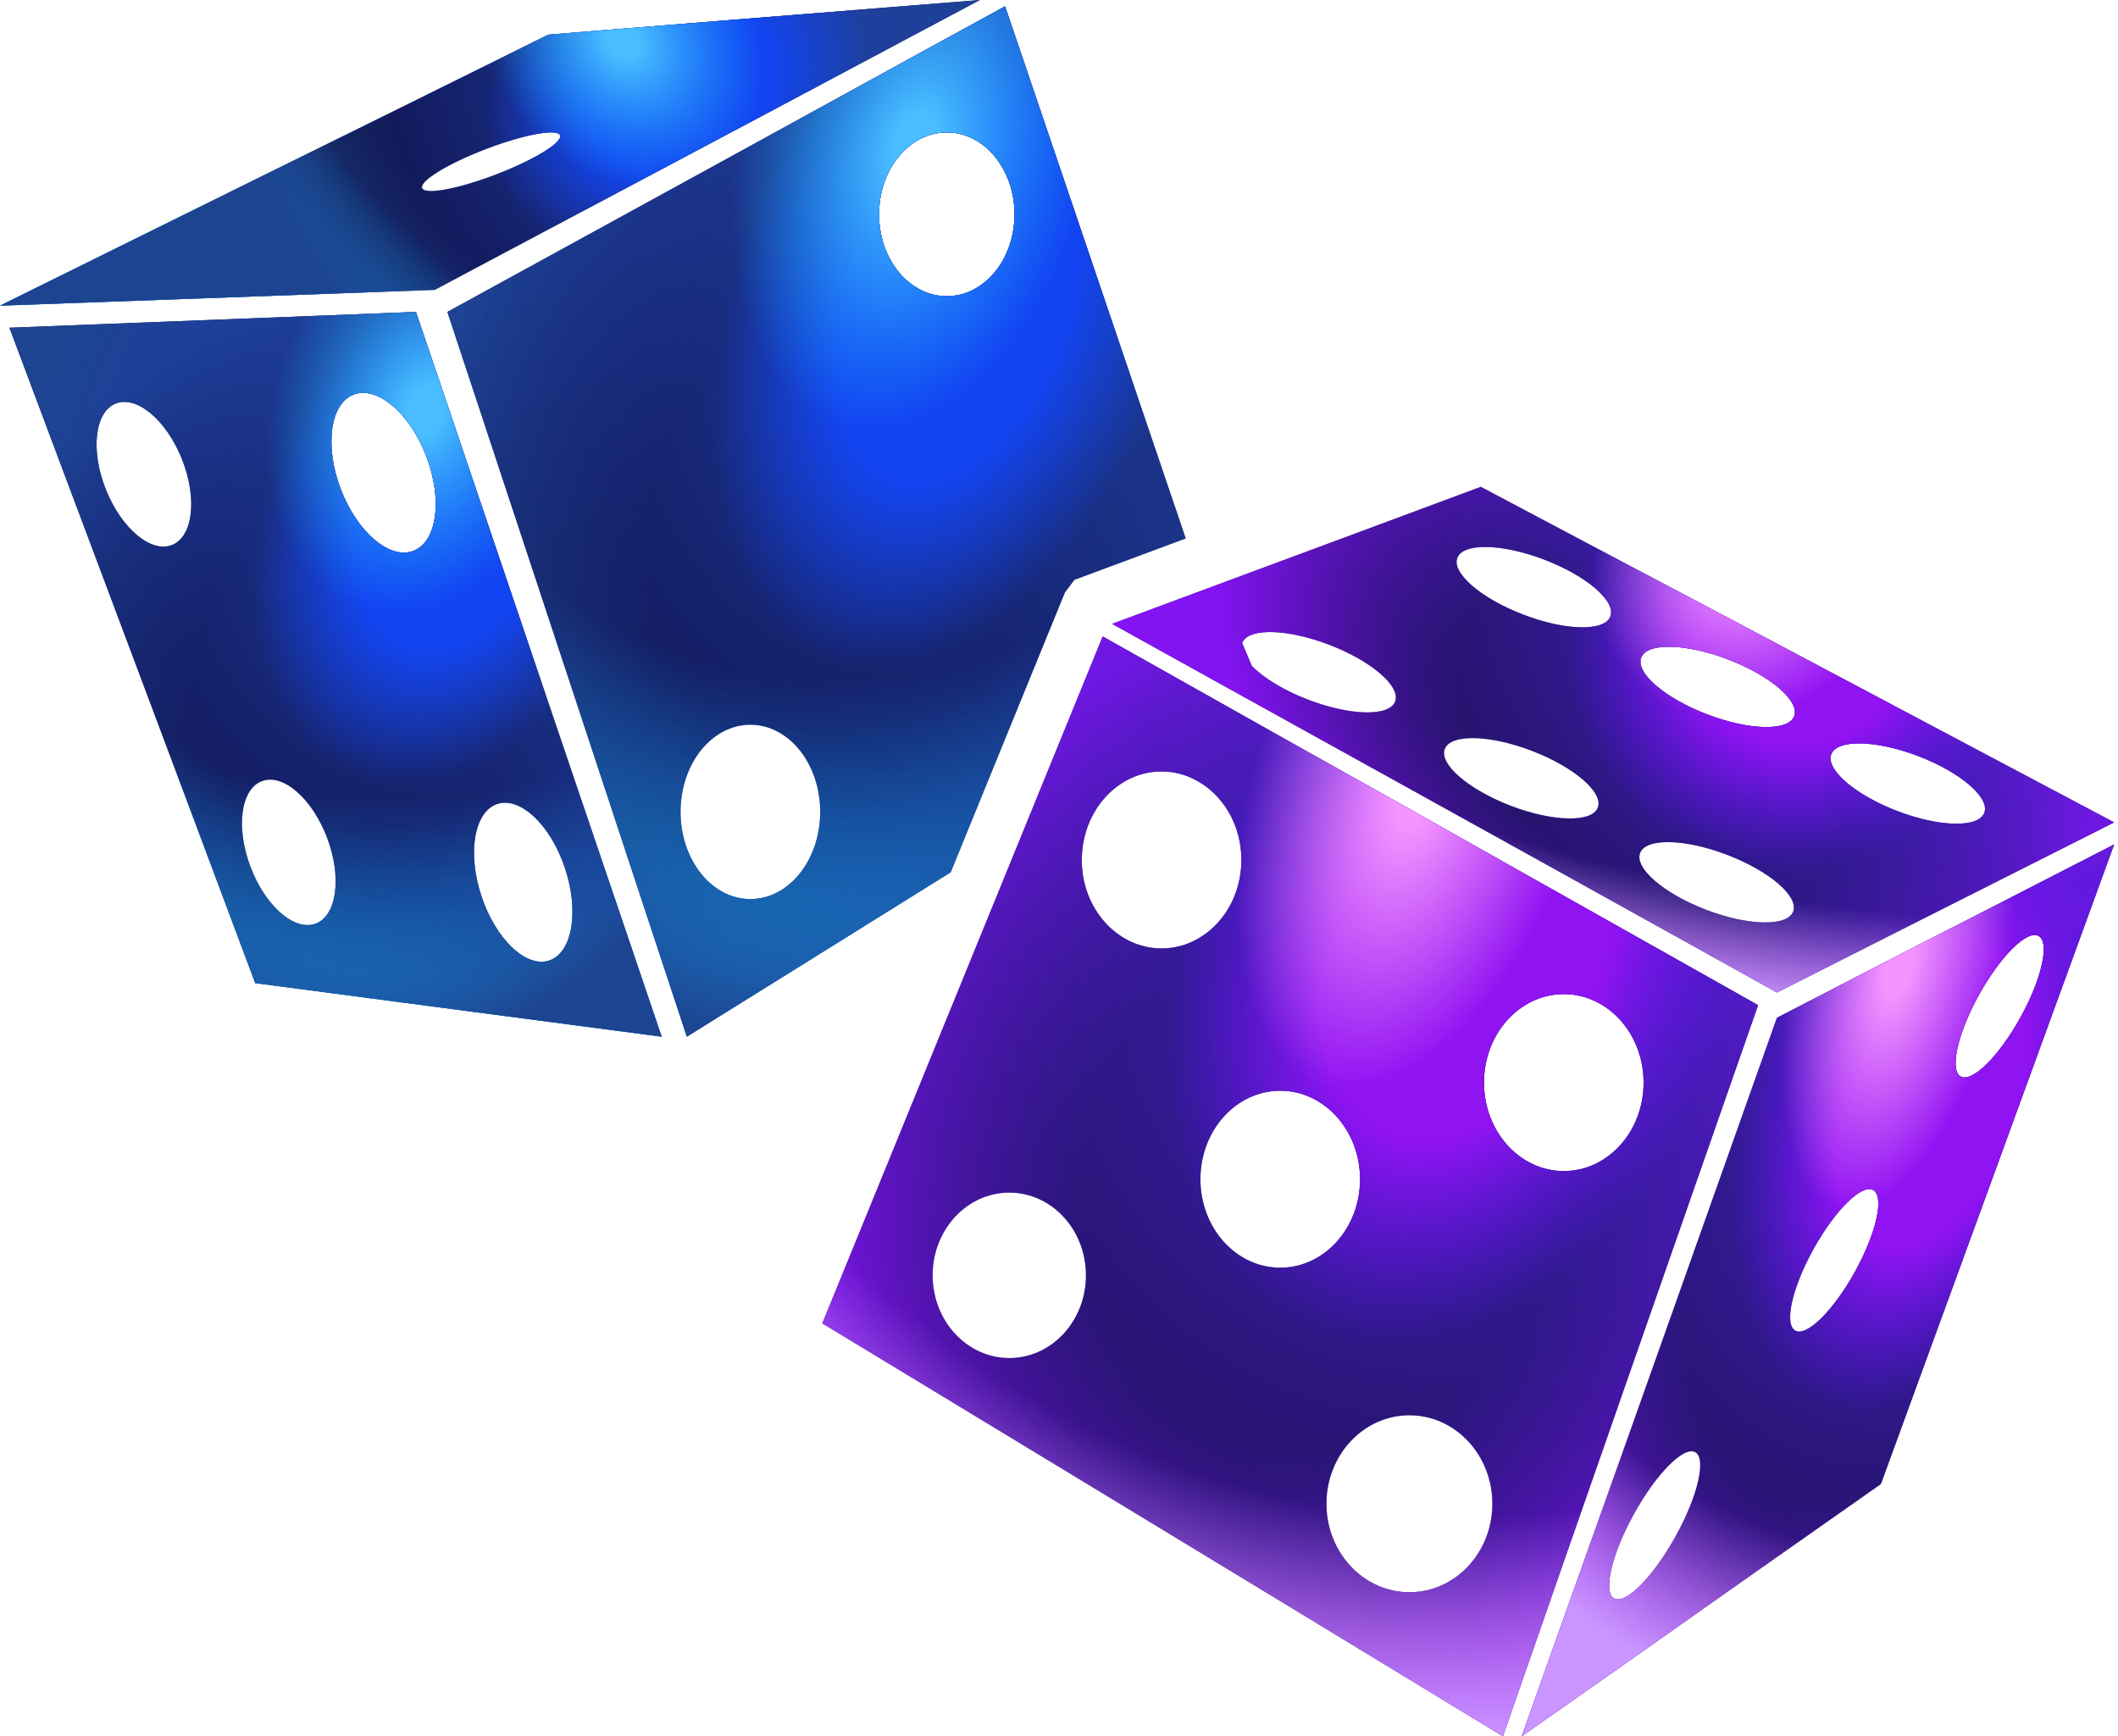 <svg width="366" height="300" viewBox="0 0 366 300" fill="none" xmlns="http://www.w3.org/2000/svg">
<path d="M94.736 5.987L0 52.818L75.132 50.091L169.326 0L94.736 5.987ZM85.709 30.146C79.128 32.662 73.418 33.714 72.954 32.501C72.485 31.279 77.443 28.258 84.022 25.738C90.6 23.222 96.314 22.17 96.777 23.389C97.246 24.607 92.288 27.631 85.709 30.146Z" fill="#0F1548"/>
<path d="M94.736 5.987L0 52.818L75.132 50.091L169.326 0L94.736 5.987ZM85.709 30.146C79.128 32.662 73.418 33.714 72.954 32.501C72.485 31.279 77.443 28.258 84.022 25.738C90.6 23.222 96.314 22.17 96.777 23.389C97.246 24.607 92.288 27.631 85.709 30.146Z" fill="url(#paint0_radial_1_1505)"/>
<path d="M94.736 5.987L0 52.818L75.132 50.091L169.326 0L94.736 5.987ZM85.709 30.146C79.128 32.662 73.418 33.714 72.954 32.501C72.485 31.279 77.443 28.258 84.022 25.738C90.6 23.222 96.314 22.17 96.777 23.389C97.246 24.607 92.288 27.631 85.709 30.146Z" fill="url(#paint1_radial_1_1505)"/>
<path d="M94.736 5.987L0 52.818L75.132 50.091L169.326 0L94.736 5.987ZM85.709 30.146C79.128 32.662 73.418 33.714 72.954 32.501C72.485 31.279 77.443 28.258 84.022 25.738C90.6 23.222 96.314 22.17 96.777 23.389C97.246 24.607 92.288 27.631 85.709 30.146Z" fill="url(#paint2_radial_1_1505)"/>
<path d="M94.736 5.987L0 52.818L75.132 50.091L169.326 0L94.736 5.987ZM85.709 30.146C79.128 32.662 73.418 33.714 72.954 32.501C72.485 31.279 77.443 28.258 84.022 25.738C90.6 23.222 96.314 22.17 96.777 23.389C97.246 24.607 92.288 27.631 85.709 30.146Z" fill="url(#paint3_radial_1_1505)"/>
<path d="M94.736 5.987L0 52.818L75.132 50.091L169.326 0L94.736 5.987ZM85.709 30.146C79.128 32.662 73.418 33.714 72.954 32.501C72.485 31.279 77.443 28.258 84.022 25.738C90.6 23.222 96.314 22.17 96.777 23.389C97.246 24.607 92.288 27.631 85.709 30.146Z" fill="url(#paint4_radial_1_1505)"/>
<path d="M71.875 53.903L1.632 56.63L44.103 169.88L114.339 179.134L71.875 53.903ZM29.734 94.169C26.102 95.616 20.975 91.319 18.286 84.57C15.602 77.82 16.363 71.172 19.992 69.725C23.624 68.279 28.749 72.575 31.44 79.325C34.127 86.075 33.363 92.723 29.734 94.169ZM54.555 159.597C50.897 160.971 45.85 156.584 43.284 149.783C40.715 142.983 41.602 136.356 45.258 134.977C48.917 133.594 53.96 137.987 56.529 144.788C59.098 151.581 58.214 158.213 54.555 159.598V159.597ZM71.427 95.195C67.345 96.754 61.723 91.97 58.878 84.505C56.041 77.04 57.043 69.73 61.128 68.177C65.218 66.616 70.835 71.402 73.677 78.865C76.527 86.324 75.517 93.639 71.427 95.195ZM94.909 165.973C90.918 167.301 85.674 162.317 83.199 154.851C80.719 147.392 81.943 140.256 85.928 138.93C89.919 137.602 95.167 142.586 97.644 150.052C100.125 157.519 98.898 164.644 94.909 165.973Z" fill="#0F1548"/>
<path d="M71.875 53.903L1.632 56.63L44.103 169.88L114.339 179.134L71.875 53.903ZM29.734 94.169C26.102 95.616 20.975 91.319 18.286 84.57C15.602 77.82 16.363 71.172 19.992 69.725C23.624 68.279 28.749 72.575 31.44 79.325C34.127 86.075 33.363 92.723 29.734 94.169ZM54.555 159.597C50.897 160.971 45.85 156.584 43.284 149.783C40.715 142.983 41.602 136.356 45.258 134.977C48.917 133.594 53.96 137.987 56.529 144.788C59.098 151.581 58.214 158.213 54.555 159.598V159.597ZM71.427 95.195C67.345 96.754 61.723 91.97 58.878 84.505C56.041 77.04 57.043 69.73 61.128 68.177C65.218 66.616 70.835 71.402 73.677 78.865C76.527 86.324 75.517 93.639 71.427 95.195ZM94.909 165.973C90.918 167.301 85.674 162.317 83.199 154.851C80.719 147.392 81.943 140.256 85.928 138.93C89.919 137.602 95.167 142.586 97.644 150.052C100.125 157.519 98.898 164.644 94.909 165.973Z" fill="url(#paint5_radial_1_1505)"/>
<path d="M71.875 53.903L1.632 56.63L44.103 169.88L114.339 179.134L71.875 53.903ZM29.734 94.169C26.102 95.616 20.975 91.319 18.286 84.57C15.602 77.82 16.363 71.172 19.992 69.725C23.624 68.279 28.749 72.575 31.44 79.325C34.127 86.075 33.363 92.723 29.734 94.169ZM54.555 159.597C50.897 160.971 45.85 156.584 43.284 149.783C40.715 142.983 41.602 136.356 45.258 134.977C48.917 133.594 53.96 137.987 56.529 144.788C59.098 151.581 58.214 158.213 54.555 159.598V159.597ZM71.427 95.195C67.345 96.754 61.723 91.97 58.878 84.505C56.041 77.04 57.043 69.73 61.128 68.177C65.218 66.616 70.835 71.402 73.677 78.865C76.527 86.324 75.517 93.639 71.427 95.195ZM94.909 165.973C90.918 167.301 85.674 162.317 83.199 154.851C80.719 147.392 81.943 140.256 85.928 138.93C89.919 137.602 95.167 142.586 97.644 150.052C100.125 157.519 98.898 164.644 94.909 165.973Z" fill="url(#paint6_radial_1_1505)"/>
<path d="M71.875 53.903L1.632 56.63L44.103 169.88L114.339 179.134L71.875 53.903ZM29.734 94.169C26.102 95.616 20.975 91.319 18.286 84.57C15.602 77.82 16.363 71.172 19.992 69.725C23.624 68.279 28.749 72.575 31.44 79.325C34.127 86.075 33.363 92.723 29.734 94.169ZM54.555 159.597C50.897 160.971 45.85 156.584 43.284 149.783C40.715 142.983 41.602 136.356 45.258 134.977C48.917 133.594 53.96 137.987 56.529 144.788C59.098 151.581 58.214 158.213 54.555 159.598V159.597ZM71.427 95.195C67.345 96.754 61.723 91.97 58.878 84.505C56.041 77.04 57.043 69.73 61.128 68.177C65.218 66.616 70.835 71.402 73.677 78.865C76.527 86.324 75.517 93.639 71.427 95.195ZM94.909 165.973C90.918 167.301 85.674 162.317 83.199 154.851C80.719 147.392 81.943 140.256 85.928 138.93C89.919 137.602 95.167 142.586 97.644 150.052C100.125 157.519 98.898 164.644 94.909 165.973Z" fill="url(#paint7_radial_1_1505)"/>
<path d="M71.875 53.903L1.632 56.63L44.103 169.88L114.339 179.134L71.875 53.903ZM29.734 94.169C26.102 95.616 20.975 91.319 18.286 84.57C15.602 77.82 16.363 71.172 19.992 69.725C23.624 68.279 28.749 72.575 31.44 79.325C34.127 86.075 33.363 92.723 29.734 94.169ZM54.555 159.597C50.897 160.971 45.85 156.584 43.284 149.783C40.715 142.983 41.602 136.356 45.258 134.977C48.917 133.594 53.96 137.987 56.529 144.788C59.098 151.581 58.214 158.213 54.555 159.598V159.597ZM71.427 95.195C67.345 96.754 61.723 91.97 58.878 84.505C56.041 77.04 57.043 69.73 61.128 68.177C65.218 66.616 70.835 71.402 73.677 78.865C76.527 86.324 75.517 93.639 71.427 95.195ZM94.909 165.973C90.918 167.301 85.674 162.317 83.199 154.851C80.719 147.392 81.943 140.256 85.928 138.93C89.919 137.602 95.167 142.586 97.644 150.052C100.125 157.519 98.898 164.644 94.909 165.973Z" fill="url(#paint8_radial_1_1505)"/>
<path d="M71.875 53.903L1.632 56.63L44.103 169.88L114.339 179.134L71.875 53.903ZM29.734 94.169C26.102 95.616 20.975 91.319 18.286 84.57C15.602 77.82 16.363 71.172 19.992 69.725C23.624 68.279 28.749 72.575 31.44 79.325C34.127 86.075 33.363 92.723 29.734 94.169ZM54.555 159.597C50.897 160.971 45.85 156.584 43.284 149.783C40.715 142.983 41.602 136.356 45.258 134.977C48.917 133.594 53.96 137.987 56.529 144.788C59.098 151.581 58.214 158.213 54.555 159.598V159.597ZM71.427 95.195C67.345 96.754 61.723 91.97 58.878 84.505C56.041 77.04 57.043 69.73 61.128 68.177C65.218 66.616 70.835 71.402 73.677 78.865C76.527 86.324 75.517 93.639 71.427 95.195ZM94.909 165.973C90.918 167.301 85.674 162.317 83.199 154.851C80.719 147.392 81.943 140.256 85.928 138.93C89.919 137.602 95.167 142.586 97.644 150.052C100.125 157.519 98.898 164.644 94.909 165.973Z" fill="url(#paint9_radial_1_1505)"/>
<path d="M307.069 175.861L262.973 300L325.042 256.431L365.332 145.917L307.069 175.861ZM289.506 265.544C285.636 272.529 280.9 277.31 278.923 276.199C276.955 275.117 278.492 268.573 282.36 261.587C286.236 254.615 290.969 249.834 292.943 250.932C294.917 252.03 293.377 258.574 289.506 265.544ZM320.537 219.762C316.825 226.464 312.209 231.02 310.236 229.922C308.259 228.823 309.676 222.508 313.396 215.795C317.114 209.093 321.724 204.537 323.696 205.636C325.667 206.739 324.257 213.049 320.537 219.762ZM338.818 186.013C336.849 184.923 338.261 178.591 341.978 171.886C345.699 165.182 350.306 160.628 352.28 161.727C354.254 162.817 352.839 169.141 349.124 175.851C345.406 182.555 340.792 187.111 338.818 186.013Z" fill="#20115C"/>
<path d="M307.069 175.861L262.973 300L325.042 256.431L365.332 145.917L307.069 175.861ZM289.506 265.544C285.636 272.529 280.9 277.31 278.923 276.199C276.955 275.117 278.492 268.573 282.36 261.587C286.236 254.615 290.969 249.834 292.943 250.932C294.917 252.03 293.377 258.574 289.506 265.544ZM320.537 219.762C316.825 226.464 312.209 231.02 310.236 229.922C308.259 228.823 309.676 222.508 313.396 215.795C317.114 209.093 321.724 204.537 323.696 205.636C325.667 206.739 324.257 213.049 320.537 219.762ZM338.818 186.013C336.849 184.923 338.261 178.591 341.978 171.886C345.699 165.182 350.306 160.628 352.28 161.727C354.254 162.817 352.839 169.141 349.124 175.851C345.406 182.555 340.792 187.111 338.818 186.013Z" fill="url(#paint10_radial_1_1505)"/>
<path d="M307.069 175.861L262.973 300L325.042 256.431L365.332 145.917L307.069 175.861ZM289.506 265.544C285.636 272.529 280.9 277.31 278.923 276.199C276.955 275.117 278.492 268.573 282.36 261.587C286.236 254.615 290.969 249.834 292.943 250.932C294.917 252.03 293.377 258.574 289.506 265.544ZM320.537 219.762C316.825 226.464 312.209 231.02 310.236 229.922C308.259 228.823 309.676 222.508 313.396 215.795C317.114 209.093 321.724 204.537 323.696 205.636C325.667 206.739 324.257 213.049 320.537 219.762ZM338.818 186.013C336.849 184.923 338.261 178.591 341.978 171.886C345.699 165.182 350.306 160.628 352.28 161.727C354.254 162.817 352.839 169.141 349.124 175.851C345.406 182.555 340.792 187.111 338.818 186.013Z" fill="url(#paint11_radial_1_1505)"/>
<path d="M307.069 175.861L262.973 300L325.042 256.431L365.332 145.917L307.069 175.861ZM289.506 265.544C285.636 272.529 280.9 277.31 278.923 276.199C276.955 275.117 278.492 268.573 282.36 261.587C286.236 254.615 290.969 249.834 292.943 250.932C294.917 252.03 293.377 258.574 289.506 265.544ZM320.537 219.762C316.825 226.464 312.209 231.02 310.236 229.922C308.259 228.823 309.676 222.508 313.396 215.795C317.114 209.093 321.724 204.537 323.696 205.636C325.667 206.739 324.257 213.049 320.537 219.762ZM338.818 186.013C336.849 184.923 338.261 178.591 341.978 171.886C345.699 165.182 350.306 160.628 352.28 161.727C354.254 162.817 352.839 169.141 349.124 175.851C345.406 182.555 340.792 187.111 338.818 186.013Z" fill="url(#paint12_radial_1_1505)"/>
<path d="M307.069 175.861L262.973 300L325.042 256.431L365.332 145.917L307.069 175.861ZM289.506 265.544C285.636 272.529 280.9 277.31 278.923 276.199C276.955 275.117 278.492 268.573 282.36 261.587C286.236 254.615 290.969 249.834 292.943 250.932C294.917 252.03 293.377 258.574 289.506 265.544ZM320.537 219.762C316.825 226.464 312.209 231.02 310.236 229.922C308.259 228.823 309.676 222.508 313.396 215.795C317.114 209.093 321.724 204.537 323.696 205.636C325.667 206.739 324.257 213.049 320.537 219.762ZM338.818 186.013C336.849 184.923 338.261 178.591 341.978 171.886C345.699 165.182 350.306 160.628 352.28 161.727C354.254 162.817 352.839 169.141 349.124 175.851C345.406 182.555 340.792 187.111 338.818 186.013Z" fill="url(#paint13_radial_1_1505)"/>
<path d="M307.069 175.861L262.973 300L325.042 256.431L365.332 145.917L307.069 175.861ZM289.506 265.544C285.636 272.529 280.9 277.31 278.923 276.199C276.955 275.117 278.492 268.573 282.36 261.587C286.236 254.615 290.969 249.834 292.943 250.932C294.917 252.03 293.377 258.574 289.506 265.544ZM320.537 219.762C316.825 226.464 312.209 231.02 310.236 229.922C308.259 228.823 309.676 222.508 313.396 215.795C317.114 209.093 321.724 204.537 323.696 205.636C325.667 206.739 324.257 213.049 320.537 219.762ZM338.818 186.013C336.849 184.923 338.261 178.591 341.978 171.886C345.699 165.182 350.306 160.628 352.28 161.727C354.254 162.817 352.839 169.141 349.124 175.851C345.406 182.555 340.792 187.111 338.818 186.013Z" fill="url(#paint14_radial_1_1505)"/>
<path d="M185.659 100.188L204.888 93.033L173.681 1.088L77.313 53.9L118.691 179.129L164.274 150.735L184.025 102.361L185.659 100.188ZM129.665 155.36C122.998 155.36 117.596 148.618 117.596 140.295C117.596 131.979 122.998 125.231 129.665 125.231C136.332 125.231 141.737 131.978 141.737 140.295C141.737 148.615 136.332 155.36 129.665 155.36ZM163.61 51.181C157.144 51.181 151.902 44.849 151.902 37.031C151.902 29.217 157.144 22.88 163.61 22.88C170.076 22.88 175.315 29.215 175.315 37.031C175.315 44.849 170.073 51.181 163.61 51.181Z" fill="#0F1548"/>
<path d="M185.659 100.188L204.888 93.033L173.681 1.088L77.313 53.9L118.691 179.129L164.274 150.735L184.025 102.361L185.659 100.188ZM129.665 155.36C122.998 155.36 117.596 148.618 117.596 140.295C117.596 131.979 122.998 125.231 129.665 125.231C136.332 125.231 141.737 131.978 141.737 140.295C141.737 148.615 136.332 155.36 129.665 155.36ZM163.61 51.181C157.144 51.181 151.902 44.849 151.902 37.031C151.902 29.217 157.144 22.88 163.61 22.88C170.076 22.88 175.315 29.215 175.315 37.031C175.315 44.849 170.073 51.181 163.61 51.181Z" fill="url(#paint15_radial_1_1505)"/>
<path d="M185.659 100.188L204.888 93.033L173.681 1.088L77.313 53.9L118.691 179.129L164.274 150.735L184.025 102.361L185.659 100.188ZM129.665 155.36C122.998 155.36 117.596 148.618 117.596 140.295C117.596 131.979 122.998 125.231 129.665 125.231C136.332 125.231 141.737 131.978 141.737 140.295C141.737 148.615 136.332 155.36 129.665 155.36ZM163.61 51.181C157.144 51.181 151.902 44.849 151.902 37.031C151.902 29.217 157.144 22.88 163.61 22.88C170.076 22.88 175.315 29.215 175.315 37.031C175.315 44.849 170.073 51.181 163.61 51.181Z" fill="url(#paint16_radial_1_1505)"/>
<path d="M185.659 100.188L204.888 93.033L173.681 1.088L77.313 53.9L118.691 179.129L164.274 150.735L184.025 102.361L185.659 100.188ZM129.665 155.36C122.998 155.36 117.596 148.618 117.596 140.295C117.596 131.979 122.998 125.231 129.665 125.231C136.332 125.231 141.737 131.978 141.737 140.295C141.737 148.615 136.332 155.36 129.665 155.36ZM163.61 51.181C157.144 51.181 151.902 44.849 151.902 37.031C151.902 29.217 157.144 22.88 163.61 22.88C170.076 22.88 175.315 29.215 175.315 37.031C175.315 44.849 170.073 51.181 163.61 51.181Z" fill="url(#paint17_radial_1_1505)"/>
<path d="M185.659 100.188L204.888 93.033L173.681 1.088L77.313 53.9L118.691 179.129L164.274 150.735L184.025 102.361L185.659 100.188ZM129.665 155.36C122.998 155.36 117.596 148.618 117.596 140.295C117.596 131.979 122.998 125.231 129.665 125.231C136.332 125.231 141.737 131.978 141.737 140.295C141.737 148.615 136.332 155.36 129.665 155.36ZM163.61 51.181C157.144 51.181 151.902 44.849 151.902 37.031C151.902 29.217 157.144 22.88 163.61 22.88C170.076 22.88 175.315 29.215 175.315 37.031C175.315 44.849 170.073 51.181 163.61 51.181Z" fill="url(#paint18_radial_1_1505)"/>
<path d="M185.659 100.188L204.888 93.033L173.681 1.088L77.313 53.9L118.691 179.129L164.274 150.735L184.025 102.361L185.659 100.188ZM129.665 155.36C122.998 155.36 117.596 148.618 117.596 140.295C117.596 131.979 122.998 125.231 129.665 125.231C136.332 125.231 141.737 131.978 141.737 140.295C141.737 148.615 136.332 155.36 129.665 155.36ZM163.61 51.181C157.144 51.181 151.902 44.849 151.902 37.031C151.902 29.217 157.144 22.88 163.61 22.88C170.076 22.88 175.315 29.215 175.315 37.031C175.315 44.849 170.073 51.181 163.61 51.181Z" fill="url(#paint19_radial_1_1505)"/>
<path d="M190.555 109.979L142.101 228.667L259.712 300L303.806 173.681L190.555 109.979ZM174.406 234.667C167.089 234.667 161.159 228.262 161.159 220.371C161.159 212.472 167.084 206.076 174.406 206.076C181.73 206.076 187.654 212.472 187.654 220.371C187.657 228.26 181.729 234.667 174.406 234.667ZM186.929 148.591C186.929 148.495 186.945 148.396 186.945 148.302C187.079 139.996 193.196 133.299 200.723 133.299C203.257 133.299 205.627 134.071 207.668 135.397C211.761 138.051 214.52 142.958 214.52 148.594C214.52 157.036 208.346 163.88 200.723 163.88C193.103 163.883 186.929 157.037 186.929 148.591ZM207.44 203.758C207.44 195.32 213.612 188.471 221.232 188.471C228.855 188.471 235.023 195.323 235.023 203.758C235.023 212.208 228.852 219.049 221.232 219.049C213.612 219.047 207.44 212.211 207.44 203.758ZM243.552 275.132C235.634 275.132 229.217 268.286 229.217 259.846C229.217 251.403 235.635 244.554 243.552 244.554C251.475 244.554 257.89 251.4 257.89 259.846C257.893 268.286 251.478 275.132 243.552 275.132ZM270.23 202.352C262.615 202.352 256.438 195.508 256.438 187.068C256.438 178.621 262.612 171.774 270.23 171.774C277.847 171.774 284.021 178.62 284.021 187.068C284.024 195.511 277.847 202.352 270.23 202.352Z" fill="#20115C"/>
<path d="M190.555 109.979L142.101 228.667L259.712 300L303.806 173.681L190.555 109.979ZM174.406 234.667C167.089 234.667 161.159 228.262 161.159 220.371C161.159 212.472 167.084 206.076 174.406 206.076C181.73 206.076 187.654 212.472 187.654 220.371C187.657 228.26 181.729 234.667 174.406 234.667ZM186.929 148.591C186.929 148.495 186.945 148.396 186.945 148.302C187.079 139.996 193.196 133.299 200.723 133.299C203.257 133.299 205.627 134.071 207.668 135.397C211.761 138.051 214.52 142.958 214.52 148.594C214.52 157.036 208.346 163.88 200.723 163.88C193.103 163.883 186.929 157.037 186.929 148.591ZM207.44 203.758C207.44 195.32 213.612 188.471 221.232 188.471C228.855 188.471 235.023 195.323 235.023 203.758C235.023 212.208 228.852 219.049 221.232 219.049C213.612 219.047 207.44 212.211 207.44 203.758ZM243.552 275.132C235.634 275.132 229.217 268.286 229.217 259.846C229.217 251.403 235.635 244.554 243.552 244.554C251.475 244.554 257.89 251.4 257.89 259.846C257.893 268.286 251.478 275.132 243.552 275.132ZM270.23 202.352C262.615 202.352 256.438 195.508 256.438 187.068C256.438 178.621 262.612 171.774 270.23 171.774C277.847 171.774 284.021 178.62 284.021 187.068C284.024 195.511 277.847 202.352 270.23 202.352Z" fill="url(#paint20_radial_1_1505)"/>
<path d="M190.555 109.979L142.101 228.667L259.712 300L303.806 173.681L190.555 109.979ZM174.406 234.667C167.089 234.667 161.159 228.262 161.159 220.371C161.159 212.472 167.084 206.076 174.406 206.076C181.73 206.076 187.654 212.472 187.654 220.371C187.657 228.26 181.729 234.667 174.406 234.667ZM186.929 148.591C186.929 148.495 186.945 148.396 186.945 148.302C187.079 139.996 193.196 133.299 200.723 133.299C203.257 133.299 205.627 134.071 207.668 135.397C211.761 138.051 214.52 142.958 214.52 148.594C214.52 157.036 208.346 163.88 200.723 163.88C193.103 163.883 186.929 157.037 186.929 148.591ZM207.44 203.758C207.44 195.32 213.612 188.471 221.232 188.471C228.855 188.471 235.023 195.323 235.023 203.758C235.023 212.208 228.852 219.049 221.232 219.049C213.612 219.047 207.44 212.211 207.44 203.758ZM243.552 275.132C235.634 275.132 229.217 268.286 229.217 259.846C229.217 251.403 235.635 244.554 243.552 244.554C251.475 244.554 257.89 251.4 257.89 259.846C257.893 268.286 251.478 275.132 243.552 275.132ZM270.23 202.352C262.615 202.352 256.438 195.508 256.438 187.068C256.438 178.621 262.612 171.774 270.23 171.774C277.847 171.774 284.021 178.62 284.021 187.068C284.024 195.511 277.847 202.352 270.23 202.352Z" fill="url(#paint21_radial_1_1505)"/>
<path d="M190.555 109.979L142.101 228.667L259.712 300L303.806 173.681L190.555 109.979ZM174.406 234.667C167.089 234.667 161.159 228.262 161.159 220.371C161.159 212.472 167.084 206.076 174.406 206.076C181.73 206.076 187.654 212.472 187.654 220.371C187.657 228.26 181.729 234.667 174.406 234.667ZM186.929 148.591C186.929 148.495 186.945 148.396 186.945 148.302C187.079 139.996 193.196 133.299 200.723 133.299C203.257 133.299 205.627 134.071 207.668 135.397C211.761 138.051 214.52 142.958 214.52 148.594C214.52 157.036 208.346 163.88 200.723 163.88C193.103 163.883 186.929 157.037 186.929 148.591ZM207.44 203.758C207.44 195.32 213.612 188.471 221.232 188.471C228.855 188.471 235.023 195.323 235.023 203.758C235.023 212.208 228.852 219.049 221.232 219.049C213.612 219.047 207.44 212.211 207.44 203.758ZM243.552 275.132C235.634 275.132 229.217 268.286 229.217 259.846C229.217 251.403 235.635 244.554 243.552 244.554C251.475 244.554 257.89 251.4 257.89 259.846C257.893 268.286 251.478 275.132 243.552 275.132ZM270.23 202.352C262.615 202.352 256.438 195.508 256.438 187.068C256.438 178.621 262.612 171.774 270.23 171.774C277.847 171.774 284.021 178.62 284.021 187.068C284.024 195.511 277.847 202.352 270.23 202.352Z" fill="url(#paint22_radial_1_1505)"/>
<path d="M190.555 109.979L142.101 228.667L259.712 300L303.806 173.681L190.555 109.979ZM174.406 234.667C167.089 234.667 161.159 228.262 161.159 220.371C161.159 212.472 167.084 206.076 174.406 206.076C181.73 206.076 187.654 212.472 187.654 220.371C187.657 228.26 181.729 234.667 174.406 234.667ZM186.929 148.591C186.929 148.495 186.945 148.396 186.945 148.302C187.079 139.996 193.196 133.299 200.723 133.299C203.257 133.299 205.627 134.071 207.668 135.397C211.761 138.051 214.52 142.958 214.52 148.594C214.52 157.036 208.346 163.88 200.723 163.88C193.103 163.883 186.929 157.037 186.929 148.591ZM207.44 203.758C207.44 195.32 213.612 188.471 221.232 188.471C228.855 188.471 235.023 195.323 235.023 203.758C235.023 212.208 228.852 219.049 221.232 219.049C213.612 219.047 207.44 212.211 207.44 203.758ZM243.552 275.132C235.634 275.132 229.217 268.286 229.217 259.846C229.217 251.403 235.635 244.554 243.552 244.554C251.475 244.554 257.89 251.4 257.89 259.846C257.893 268.286 251.478 275.132 243.552 275.132ZM270.23 202.352C262.615 202.352 256.438 195.508 256.438 187.068C256.438 178.621 262.612 171.774 270.23 171.774C277.847 171.774 284.021 178.62 284.021 187.068C284.024 195.511 277.847 202.352 270.23 202.352Z" fill="url(#paint23_radial_1_1505)"/>
<path d="M190.555 109.979L142.101 228.667L259.712 300L303.806 173.681L190.555 109.979ZM174.406 234.667C167.089 234.667 161.159 228.262 161.159 220.371C161.159 212.472 167.084 206.076 174.406 206.076C181.73 206.076 187.654 212.472 187.654 220.371C187.657 228.26 181.729 234.667 174.406 234.667ZM186.929 148.591C186.929 148.495 186.945 148.396 186.945 148.302C187.079 139.996 193.196 133.299 200.723 133.299C203.257 133.299 205.627 134.071 207.668 135.397C211.761 138.051 214.52 142.958 214.52 148.594C214.52 157.036 208.346 163.88 200.723 163.88C193.103 163.883 186.929 157.037 186.929 148.591ZM207.44 203.758C207.44 195.32 213.612 188.471 221.232 188.471C228.855 188.471 235.023 195.323 235.023 203.758C235.023 212.208 228.852 219.049 221.232 219.049C213.612 219.047 207.44 212.211 207.44 203.758ZM243.552 275.132C235.634 275.132 229.217 268.286 229.217 259.846C229.217 251.403 235.635 244.554 243.552 244.554C251.475 244.554 257.89 251.4 257.89 259.846C257.893 268.286 251.478 275.132 243.552 275.132ZM270.23 202.352C262.615 202.352 256.438 195.508 256.438 187.068C256.438 178.621 262.612 171.774 270.23 171.774C277.847 171.774 284.021 178.62 284.021 187.068C284.024 195.511 277.847 202.352 270.23 202.352Z" fill="url(#paint24_radial_1_1505)"/>
<path d="M255.888 84.122L192.188 107.802L307.07 171.502L365.333 142.103L255.888 84.122ZM241.079 121.219C240.077 123.839 233.341 123.7 226.041 120.901C221.801 119.278 218.309 117.113 216.324 115.072L214.642 111.095C214.692 110.961 214.767 110.846 214.848 110.725C216.334 108.494 222.742 108.751 229.673 111.408C236.973 114.204 242.078 118.597 241.079 121.219ZM276.106 139.546C275.098 142.168 268.365 142.026 261.065 139.23C253.766 136.434 248.667 132.041 249.668 129.424C250.67 126.802 257.407 126.944 264.703 129.74C272.002 132.536 277.107 136.929 276.106 139.546ZM278.278 106.52C277.279 109.14 270.54 108.998 263.243 106.201C255.944 103.405 250.836 99.017 251.838 96.395C252.845 93.776 259.568 93.918 266.875 96.714C274.177 99.508 279.282 103.893 278.278 106.52ZM309.862 157.513C308.855 160.136 302.124 159.999 294.825 157.203C287.526 154.406 282.426 150.019 283.417 147.397C284.424 144.769 291.158 144.916 298.457 147.713C305.756 150.506 310.864 154.891 309.862 157.513ZM310.042 123.757C309.035 126.376 302.312 126.237 295.005 123.438C287.7 120.647 282.606 116.254 283.605 113.632C284.604 111.012 291.337 111.151 298.639 113.95C305.939 116.749 311.044 121.134 310.042 123.757ZM327.849 140.139C320.552 137.342 315.45 132.954 316.449 130.335C317.456 127.708 324.19 127.855 331.489 130.651C338.788 133.448 343.888 137.84 342.894 140.457C341.887 143.077 335.153 142.938 327.849 140.139Z" fill="#20115C"/>
<path d="M255.888 84.122L192.188 107.802L307.07 171.502L365.333 142.103L255.888 84.122ZM241.079 121.219C240.077 123.839 233.341 123.7 226.041 120.901C221.801 119.278 218.309 117.113 216.324 115.072L214.642 111.095C214.692 110.961 214.767 110.846 214.848 110.725C216.334 108.494 222.742 108.751 229.673 111.408C236.973 114.204 242.078 118.597 241.079 121.219ZM276.106 139.546C275.098 142.168 268.365 142.026 261.065 139.23C253.766 136.434 248.667 132.041 249.668 129.424C250.67 126.802 257.407 126.944 264.703 129.74C272.002 132.536 277.107 136.929 276.106 139.546ZM278.278 106.52C277.279 109.14 270.54 108.998 263.243 106.201C255.944 103.405 250.836 99.017 251.838 96.395C252.845 93.776 259.568 93.918 266.875 96.714C274.177 99.508 279.282 103.893 278.278 106.52ZM309.862 157.513C308.855 160.136 302.124 159.999 294.825 157.203C287.526 154.406 282.426 150.019 283.417 147.397C284.424 144.769 291.158 144.916 298.457 147.713C305.756 150.506 310.864 154.891 309.862 157.513ZM310.042 123.757C309.035 126.376 302.312 126.237 295.005 123.438C287.7 120.647 282.606 116.254 283.605 113.632C284.604 111.012 291.337 111.151 298.639 113.95C305.939 116.749 311.044 121.134 310.042 123.757ZM327.849 140.139C320.552 137.342 315.45 132.954 316.449 130.335C317.456 127.708 324.19 127.855 331.489 130.651C338.788 133.448 343.888 137.84 342.894 140.457C341.887 143.077 335.153 142.938 327.849 140.139Z" fill="url(#paint25_radial_1_1505)"/>
<path d="M255.888 84.122L192.188 107.802L307.07 171.502L365.333 142.103L255.888 84.122ZM241.079 121.219C240.077 123.839 233.341 123.7 226.041 120.901C221.801 119.278 218.309 117.113 216.324 115.072L214.642 111.095C214.692 110.961 214.767 110.846 214.848 110.725C216.334 108.494 222.742 108.751 229.673 111.408C236.973 114.204 242.078 118.597 241.079 121.219ZM276.106 139.546C275.098 142.168 268.365 142.026 261.065 139.23C253.766 136.434 248.667 132.041 249.668 129.424C250.67 126.802 257.407 126.944 264.703 129.74C272.002 132.536 277.107 136.929 276.106 139.546ZM278.278 106.52C277.279 109.14 270.54 108.998 263.243 106.201C255.944 103.405 250.836 99.017 251.838 96.395C252.845 93.776 259.568 93.918 266.875 96.714C274.177 99.508 279.282 103.893 278.278 106.52ZM309.862 157.513C308.855 160.136 302.124 159.999 294.825 157.203C287.526 154.406 282.426 150.019 283.417 147.397C284.424 144.769 291.158 144.916 298.457 147.713C305.756 150.506 310.864 154.891 309.862 157.513ZM310.042 123.757C309.035 126.376 302.312 126.237 295.005 123.438C287.7 120.647 282.606 116.254 283.605 113.632C284.604 111.012 291.337 111.151 298.639 113.95C305.939 116.749 311.044 121.134 310.042 123.757ZM327.849 140.139C320.552 137.342 315.45 132.954 316.449 130.335C317.456 127.708 324.19 127.855 331.489 130.651C338.788 133.448 343.888 137.84 342.894 140.457C341.887 143.077 335.153 142.938 327.849 140.139Z" fill="url(#paint26_radial_1_1505)"/>
<path d="M255.888 84.122L192.188 107.802L307.07 171.502L365.333 142.103L255.888 84.122ZM241.079 121.219C240.077 123.839 233.341 123.7 226.041 120.901C221.801 119.278 218.309 117.113 216.324 115.072L214.642 111.095C214.692 110.961 214.767 110.846 214.848 110.725C216.334 108.494 222.742 108.751 229.673 111.408C236.973 114.204 242.078 118.597 241.079 121.219ZM276.106 139.546C275.098 142.168 268.365 142.026 261.065 139.23C253.766 136.434 248.667 132.041 249.668 129.424C250.67 126.802 257.407 126.944 264.703 129.74C272.002 132.536 277.107 136.929 276.106 139.546ZM278.278 106.52C277.279 109.14 270.54 108.998 263.243 106.201C255.944 103.405 250.836 99.017 251.838 96.395C252.845 93.776 259.568 93.918 266.875 96.714C274.177 99.508 279.282 103.893 278.278 106.52ZM309.862 157.513C308.855 160.136 302.124 159.999 294.825 157.203C287.526 154.406 282.426 150.019 283.417 147.397C284.424 144.769 291.158 144.916 298.457 147.713C305.756 150.506 310.864 154.891 309.862 157.513ZM310.042 123.757C309.035 126.376 302.312 126.237 295.005 123.438C287.7 120.647 282.606 116.254 283.605 113.632C284.604 111.012 291.337 111.151 298.639 113.95C305.939 116.749 311.044 121.134 310.042 123.757ZM327.849 140.139C320.552 137.342 315.45 132.954 316.449 130.335C317.456 127.708 324.19 127.855 331.489 130.651C338.788 133.448 343.888 137.84 342.894 140.457C341.887 143.077 335.153 142.938 327.849 140.139Z" fill="url(#paint27_radial_1_1505)"/>
<path d="M255.888 84.122L192.188 107.802L307.07 171.502L365.333 142.103L255.888 84.122ZM241.079 121.219C240.077 123.839 233.341 123.7 226.041 120.901C221.801 119.278 218.309 117.113 216.324 115.072L214.642 111.095C214.692 110.961 214.767 110.846 214.848 110.725C216.334 108.494 222.742 108.751 229.673 111.408C236.973 114.204 242.078 118.597 241.079 121.219ZM276.106 139.546C275.098 142.168 268.365 142.026 261.065 139.23C253.766 136.434 248.667 132.041 249.668 129.424C250.67 126.802 257.407 126.944 264.703 129.74C272.002 132.536 277.107 136.929 276.106 139.546ZM278.278 106.52C277.279 109.14 270.54 108.998 263.243 106.201C255.944 103.405 250.836 99.017 251.838 96.395C252.845 93.776 259.568 93.918 266.875 96.714C274.177 99.508 279.282 103.893 278.278 106.52ZM309.862 157.513C308.855 160.136 302.124 159.999 294.825 157.203C287.526 154.406 282.426 150.019 283.417 147.397C284.424 144.769 291.158 144.916 298.457 147.713C305.756 150.506 310.864 154.891 309.862 157.513ZM310.042 123.757C309.035 126.376 302.312 126.237 295.005 123.438C287.7 120.647 282.606 116.254 283.605 113.632C284.604 111.012 291.337 111.151 298.639 113.95C305.939 116.749 311.044 121.134 310.042 123.757ZM327.849 140.139C320.552 137.342 315.45 132.954 316.449 130.335C317.456 127.708 324.19 127.855 331.489 130.651C338.788 133.448 343.888 137.84 342.894 140.457C341.887 143.077 335.153 142.938 327.849 140.139Z" fill="url(#paint28_radial_1_1505)"/>
<path d="M255.888 84.122L192.188 107.802L307.07 171.502L365.333 142.103L255.888 84.122ZM241.079 121.219C240.077 123.839 233.341 123.7 226.041 120.901C221.801 119.278 218.309 117.113 216.324 115.072L214.642 111.095C214.692 110.961 214.767 110.846 214.848 110.725C216.334 108.494 222.742 108.751 229.673 111.408C236.973 114.204 242.078 118.597 241.079 121.219ZM276.106 139.546C275.098 142.168 268.365 142.026 261.065 139.23C253.766 136.434 248.667 132.041 249.668 129.424C250.67 126.802 257.407 126.944 264.703 129.74C272.002 132.536 277.107 136.929 276.106 139.546ZM278.278 106.52C277.279 109.14 270.54 108.998 263.243 106.201C255.944 103.405 250.836 99.017 251.838 96.395C252.845 93.776 259.568 93.918 266.875 96.714C274.177 99.508 279.282 103.893 278.278 106.52ZM309.862 157.513C308.855 160.136 302.124 159.999 294.825 157.203C287.526 154.406 282.426 150.019 283.417 147.397C284.424 144.769 291.158 144.916 298.457 147.713C305.756 150.506 310.864 154.891 309.862 157.513ZM310.042 123.757C309.035 126.376 302.312 126.237 295.005 123.438C287.7 120.647 282.606 116.254 283.605 113.632C284.604 111.012 291.337 111.151 298.639 113.95C305.939 116.749 311.044 121.134 310.042 123.757ZM327.849 140.139C320.552 137.342 315.45 132.954 316.449 130.335C317.456 127.708 324.19 127.855 331.489 130.651C338.788 133.448 343.888 137.84 342.894 140.457C341.887 143.077 335.153 142.938 327.849 140.139Z" fill="url(#paint29_radial_1_1505)"/>
<defs>
<radialGradient id="paint0_radial_1_1505" cx="0" cy="0" r="1" gradientUnits="userSpaceOnUse" gradientTransform="translate(123.336 -20.707) rotate(136.875) scale(101.849 145.825)">
<stop offset="0.609" stop-color="#14A8FC" stop-opacity="0"/>
<stop offset="0.785" stop-color="#14A8FC" stop-opacity="0"/>
<stop offset="1" stop-color="#14A8FC"/>
</radialGradient>
<radialGradient id="paint1_radial_1_1505" cx="0" cy="0" r="1" gradientUnits="userSpaceOnUse" gradientTransform="translate(90.934 26.409) rotate(139.896) scale(40.996 65.627)">
<stop offset="0.449" stop-color="#1D4490" stop-opacity="0"/>
<stop offset="1" stop-color="#1D4490"/>
</radialGradient>
<radialGradient id="paint2_radial_1_1505" cx="0" cy="0" r="1" gradientUnits="userSpaceOnUse" gradientTransform="translate(117.065 15.005) rotate(148.047) scale(71.449 83.583)">
<stop stop-color="#1D4490"/>
<stop offset="0.814" stop-color="#2131BF" stop-opacity="0"/>
</radialGradient>
<radialGradient id="paint3_radial_1_1505" cx="0" cy="0" r="1" gradientUnits="userSpaceOnUse" gradientTransform="translate(117.065 15.005) rotate(148.047) scale(71.449 58.903)">
<stop offset="0.236" stop-color="#1344F2"/>
<stop offset="0.487" stop-color="#1344F2" stop-opacity="0"/>
</radialGradient>
<radialGradient id="paint4_radial_1_1505" cx="0" cy="0" r="1" gradientUnits="userSpaceOnUse" gradientTransform="translate(107.658 7.202) rotate(139.26) scale(71.734 88.74)">
<stop offset="0.037" stop-color="#49BDFF"/>
<stop offset="0.308" stop-color="#14A8FC" stop-opacity="0"/>
<stop offset="0.984" stop-color="#14A8FC" stop-opacity="0"/>
</radialGradient>
<radialGradient id="paint5_radial_1_1505" cx="0" cy="0" r="1" gradientUnits="userSpaceOnUse" gradientTransform="translate(83.727 4.807) rotate(106.685) scale(172.333 136.013)">
<stop offset="0.609" stop-color="#14A8FC" stop-opacity="0"/>
<stop offset="0.785" stop-color="#14A8FC" stop-opacity="0"/>
<stop offset="1" stop-color="#14A8FC"/>
</radialGradient>
<radialGradient id="paint6_radial_1_1505" cx="0" cy="0" r="1" gradientUnits="userSpaceOnUse" gradientTransform="translate(62.159 116.518) rotate(108.435) scale(66.002 64.331)">
<stop offset="0.449" stop-color="#1D4490" stop-opacity="0"/>
<stop offset="1" stop-color="#1D4490"/>
</radialGradient>
<radialGradient id="paint7_radial_1_1505" cx="0" cy="0" r="1" gradientUnits="userSpaceOnUse" gradientTransform="translate(79.552 89.48) rotate(114.232) scale(98.316 95.862)">
<stop stop-color="#1D4490"/>
<stop offset="0.814" stop-color="#2131BF" stop-opacity="0"/>
</radialGradient>
<radialGradient id="paint8_radial_1_1505" cx="0" cy="0" r="1" gradientUnits="userSpaceOnUse" gradientTransform="translate(79.552 89.48) rotate(114.232) scale(98.316 67.556)">
<stop offset="0.236" stop-color="#1344F2"/>
<stop offset="0.487" stop-color="#1344F2" stop-opacity="0"/>
</radialGradient>
<radialGradient id="paint9_radial_1_1505" cx="0" cy="0" r="1" gradientUnits="userSpaceOnUse" gradientTransform="translate(73.291 70.98) rotate(108.052) scale(116.747 86.052)">
<stop offset="0.037" stop-color="#49BDFF"/>
<stop offset="0.308" stop-color="#14A8FC" stop-opacity="0"/>
<stop offset="0.984" stop-color="#14A8FC" stop-opacity="0"/>
</radialGradient>
<radialGradient id="paint10_radial_1_1505" cx="0" cy="0" r="1" gradientUnits="userSpaceOnUse" gradientTransform="translate(317.944 222.959) rotate(103.823) scale(79.339 59.802)">
<stop offset="0.449" stop-color="#7513F2" stop-opacity="0"/>
<stop offset="1" stop-color="#8313F2"/>
</radialGradient>
<radialGradient id="paint11_radial_1_1505" cx="0" cy="0" r="1" gradientUnits="userSpaceOnUse" gradientTransform="translate(333.74 189.691) rotate(108.378) scale(116.237 90.604)">
<stop stop-color="#4121BF"/>
<stop offset="0.814" stop-color="#4121BF" stop-opacity="0"/>
</radialGradient>
<radialGradient id="paint12_radial_1_1505" cx="0" cy="0" r="1" gradientUnits="userSpaceOnUse" gradientTransform="translate(333.74 189.691) rotate(108.378) scale(116.237 63.851)">
<stop offset="0.236" stop-color="#9013F2"/>
<stop offset="0.487" stop-color="#5B13F2" stop-opacity="0"/>
</radialGradient>
<radialGradient id="paint13_radial_1_1505" cx="0" cy="0" r="1" gradientUnits="userSpaceOnUse" gradientTransform="translate(328.053 166.929) rotate(103.527) scale(140.47 59.176)">
<stop offset="0.037" stop-color="#F495FF"/>
<stop offset="0.308" stop-color="#F495FF" stop-opacity="0"/>
</radialGradient>
<radialGradient id="paint14_radial_1_1505" cx="0" cy="0" r="1" gradientUnits="userSpaceOnUse" gradientTransform="translate(337.531 85.51) rotate(93.54) scale(214.9 135.068)">
<stop offset="0.854" stop-color="#CA95FF" stop-opacity="0"/>
<stop offset="0.917" stop-color="#D795FF" stop-opacity="0.429"/>
<stop offset="1" stop-color="#CA95FF"/>
</radialGradient>
<radialGradient id="paint15_radial_1_1505" cx="0" cy="0" r="1" gradientUnits="userSpaceOnUse" gradientTransform="translate(170.238 -68.712) rotate(103.422) scale(241.281 156.333)">
<stop offset="0.609" stop-color="#14A8FC" stop-opacity="0"/>
<stop offset="0.785" stop-color="#14A8FC" stop-opacity="0"/>
<stop offset="1" stop-color="#14A8FC"/>
</radialGradient>
<radialGradient id="paint16_radial_1_1505" cx="0" cy="0" r="1" gradientUnits="userSpaceOnUse" gradientTransform="translate(145.825 90.109) rotate(104.863) scale(92.102 74.188)">
<stop offset="0.449" stop-color="#1D4490" stop-opacity="0"/>
<stop offset="1" stop-color="#1D4490"/>
</radialGradient>
<radialGradient id="paint17_radial_1_1505" cx="0" cy="0" r="1" gradientUnits="userSpaceOnUse" gradientTransform="translate(165.513 51.668) rotate(109.715) scale(135.398 112.017)">
<stop stop-color="#1D4490"/>
<stop offset="0.814" stop-color="#2131BF" stop-opacity="0"/>
</radialGradient>
<radialGradient id="paint18_radial_1_1505" cx="0" cy="0" r="1" gradientUnits="userSpaceOnUse" gradientTransform="translate(165.513 51.668) rotate(109.715) scale(135.398 78.942)">
<stop offset="0.236" stop-color="#1344F2"/>
<stop offset="0.487" stop-color="#1344F2" stop-opacity="0"/>
</radialGradient>
<radialGradient id="paint19_radial_1_1505" cx="0" cy="0" r="1" gradientUnits="userSpaceOnUse" gradientTransform="translate(158.425 25.366) rotate(104.547) scale(163.036 99.163)">
<stop offset="0.037" stop-color="#49BDFF"/>
<stop offset="0.308" stop-color="#14A8FC" stop-opacity="0"/>
<stop offset="0.984" stop-color="#14A8FC" stop-opacity="0"/>
</radialGradient>
<radialGradient id="paint20_radial_1_1505" cx="0" cy="0" r="1" gradientUnits="userSpaceOnUse" gradientTransform="translate(228.942 204.99) rotate(107.494) scale(99.618 92.791)">
<stop offset="0.449" stop-color="#7513F2" stop-opacity="0"/>
<stop offset="1" stop-color="#8313F2"/>
</radialGradient>
<radialGradient id="paint21_radial_1_1505" cx="0" cy="0" r="1" gradientUnits="userSpaceOnUse" gradientTransform="translate(253.897 163.963) rotate(113.053) scale(147.844 138.781)">
<stop stop-color="#4121BF"/>
<stop offset="0.814" stop-color="#4121BF" stop-opacity="0"/>
</radialGradient>
<radialGradient id="paint22_radial_1_1505" cx="0" cy="0" r="1" gradientUnits="userSpaceOnUse" gradientTransform="translate(253.897 163.963) rotate(113.053) scale(147.844 97.803)">
<stop offset="0.236" stop-color="#9013F2"/>
<stop offset="0.487" stop-color="#5B13F2" stop-opacity="0"/>
</radialGradient>
<radialGradient id="paint23_radial_1_1505" cx="0" cy="0" r="1" gradientUnits="userSpaceOnUse" gradientTransform="translate(244.913 135.891) rotate(107.128) scale(176.244 91.887)">
<stop offset="0.037" stop-color="#F495FF"/>
<stop offset="0.308" stop-color="#F495FF" stop-opacity="0"/>
</radialGradient>
<radialGradient id="paint24_radial_1_1505" cx="0" cy="0" r="1" gradientUnits="userSpaceOnUse" gradientTransform="translate(259.886 35.483) rotate(94.531) scale(265.346 213.116)">
<stop offset="0.854" stop-color="#CA95FF" stop-opacity="0"/>
<stop offset="0.917" stop-color="#D795FF" stop-opacity="0.429"/>
<stop offset="1" stop-color="#CA95FF"/>
</radialGradient>
<radialGradient id="paint25_radial_1_1505" cx="0" cy="0" r="1" gradientUnits="userSpaceOnUse" gradientTransform="translate(285.174 127.812) rotate(126.275) scale(54.193 83.984)">
<stop offset="0.449" stop-color="#7513F2" stop-opacity="0"/>
<stop offset="1" stop-color="#8313F2"/>
</radialGradient>
<radialGradient id="paint26_radial_1_1505" cx="0" cy="0" r="1" gradientUnits="userSpaceOnUse" gradientTransform="translate(311.894 108.946) rotate(134.739) scale(88.069 114.713)">
<stop stop-color="#4121BF"/>
<stop offset="0.814" stop-color="#4121BF" stop-opacity="0"/>
</radialGradient>
<radialGradient id="paint27_radial_1_1505" cx="0" cy="0" r="1" gradientUnits="userSpaceOnUse" gradientTransform="translate(311.894 108.946) rotate(134.739) scale(88.069 80.842)">
<stop offset="0.236" stop-color="#9013F2"/>
<stop offset="0.487" stop-color="#5B13F2" stop-opacity="0"/>
</radialGradient>
<radialGradient id="paint28_radial_1_1505" cx="0" cy="0" r="1" gradientUnits="userSpaceOnUse" gradientTransform="translate(302.274 96.037) rotate(125.663) scale(95.328 83.647)">
<stop offset="0.037" stop-color="#F495FF"/>
<stop offset="0.308" stop-color="#F495FF" stop-opacity="0"/>
</radialGradient>
<radialGradient id="paint29_radial_1_1505" cx="0" cy="0" r="1" gradientUnits="userSpaceOnUse" gradientTransform="translate(318.306 49.865) rotate(100.455) scale(123.691 225.109)">
<stop offset="0.854" stop-color="#CA95FF" stop-opacity="0"/>
<stop offset="0.917" stop-color="#D795FF" stop-opacity="0.429"/>
<stop offset="1" stop-color="#CA95FF"/>
</radialGradient>
</defs>
</svg>

